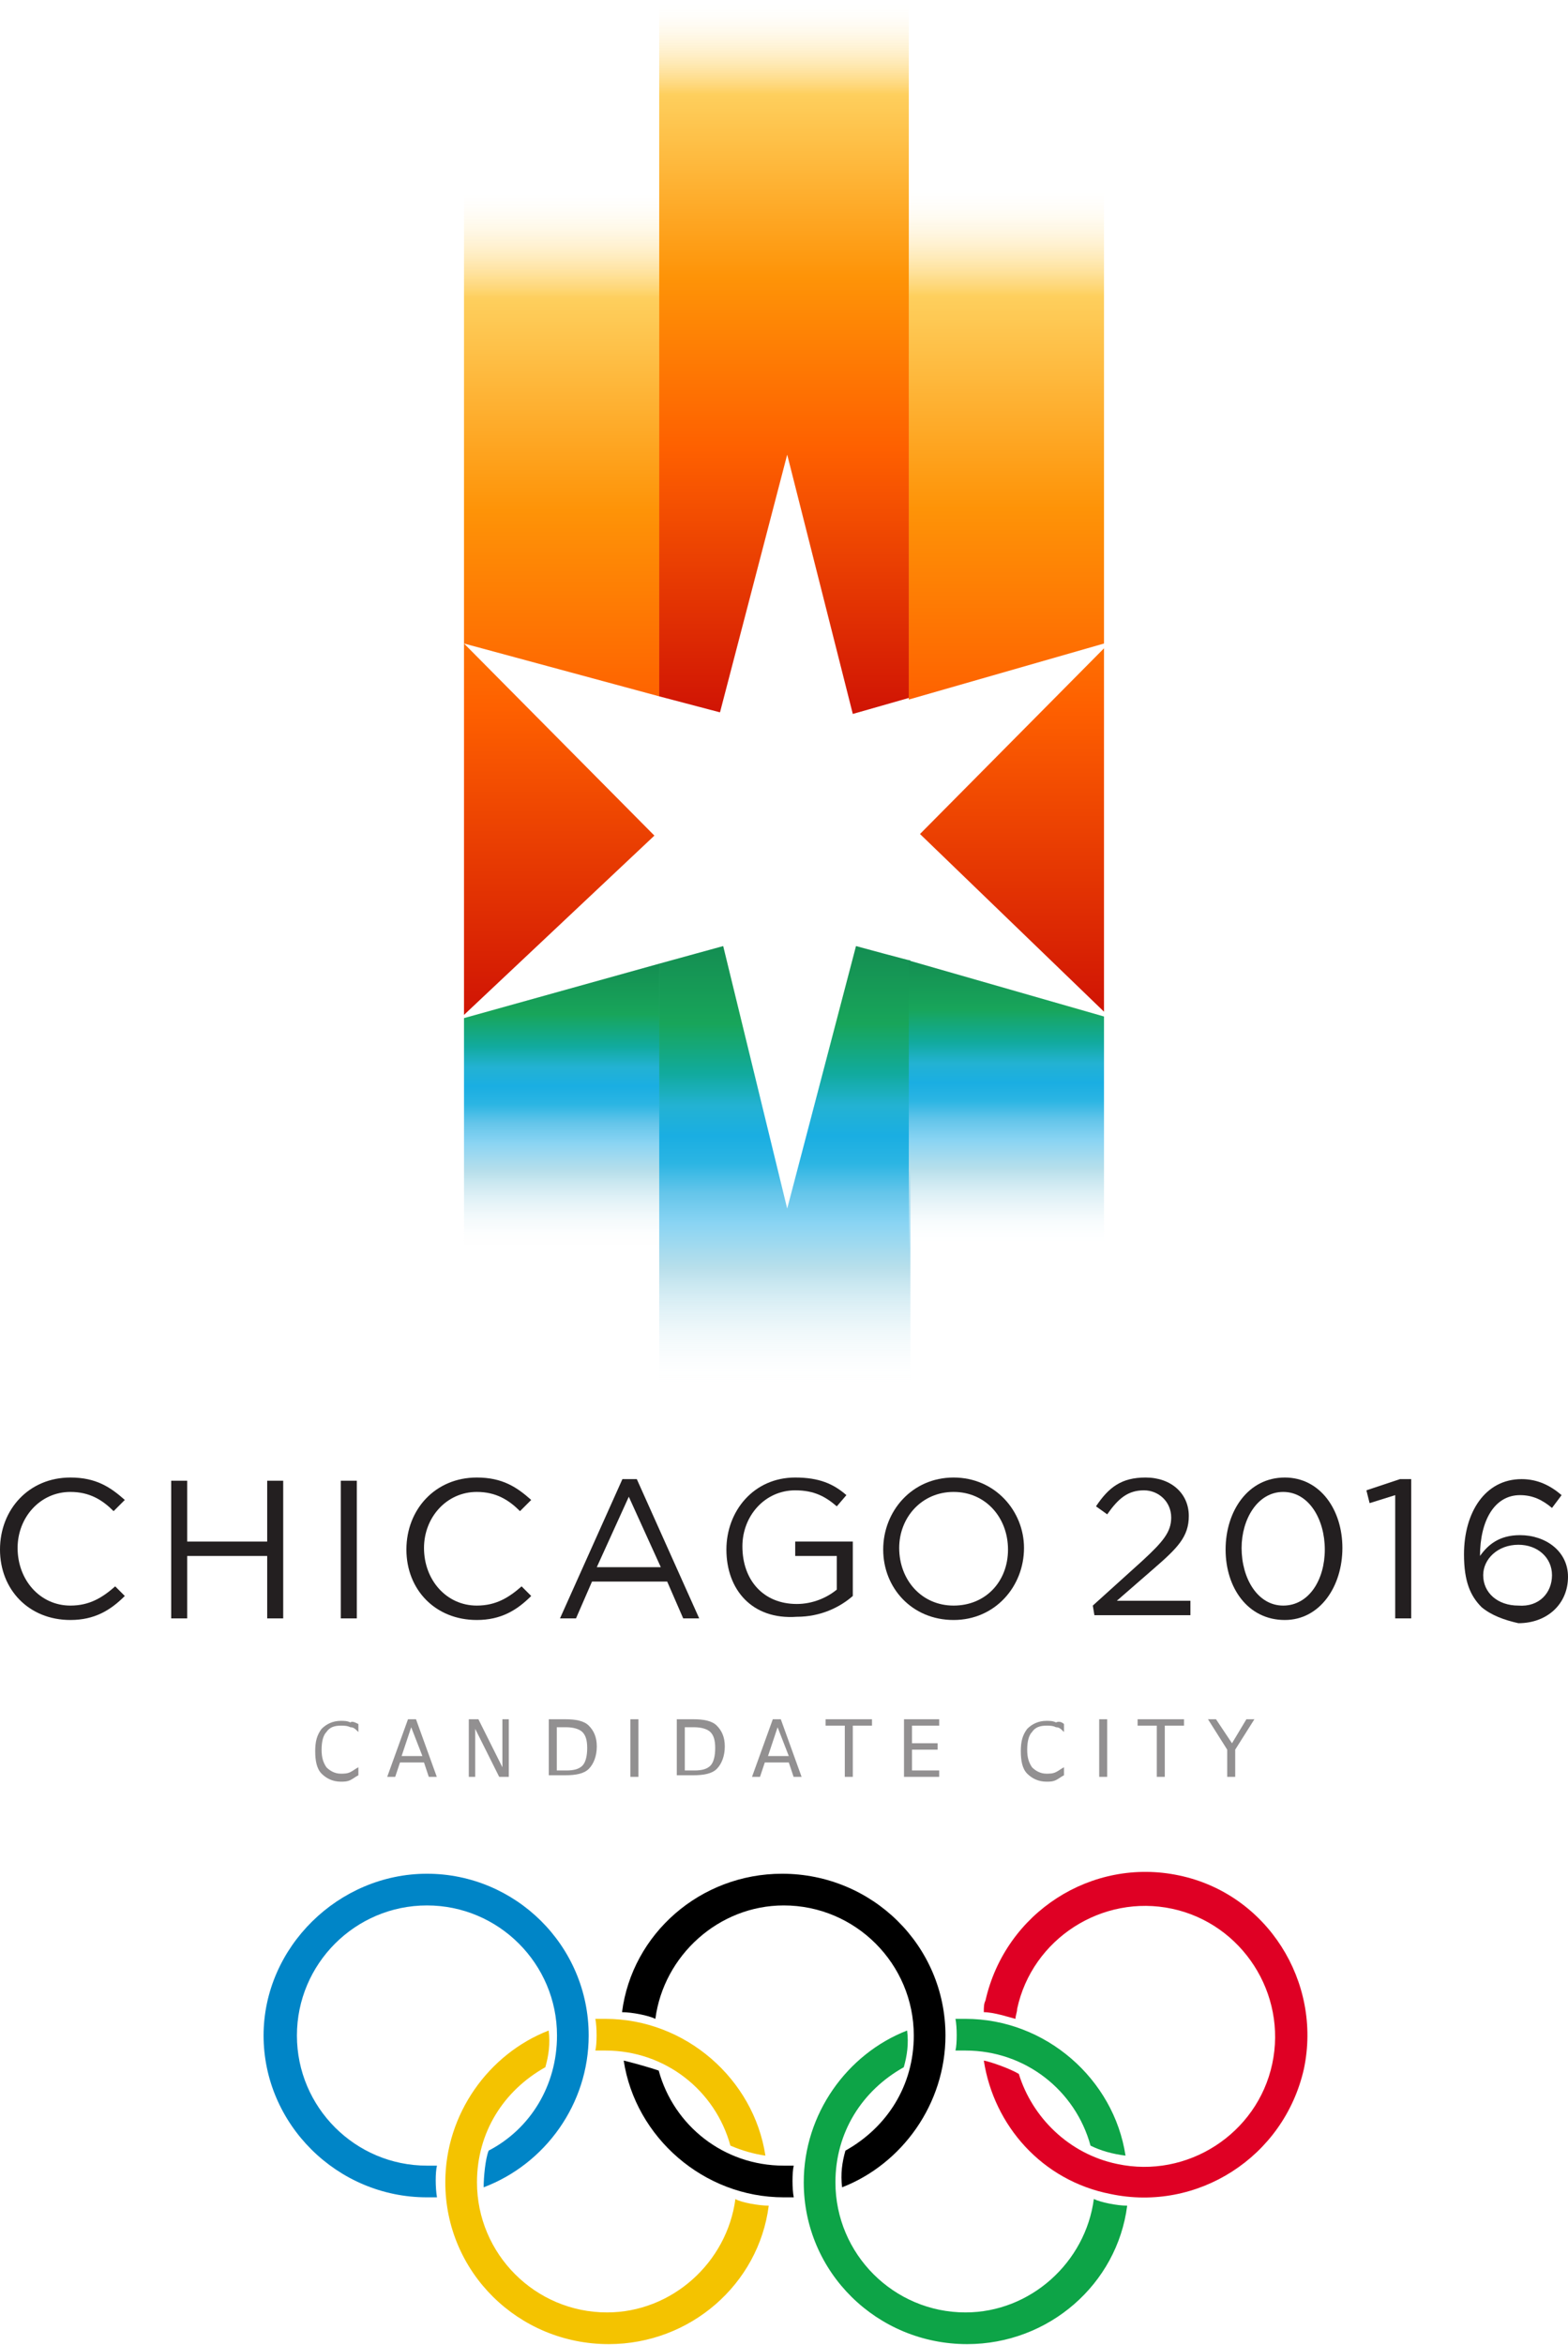 <?xml version="1.0" encoding="utf-8"?>
<!-- Generator: Adobe Illustrator 25.0.0, SVG Export Plug-In . SVG Version: 6.00 Build 0)  -->
<svg version="1.1"
	 id="svg2" inkscape:output_extension="org.inkscape.output.svg.inkscape" inkscape:version="0.48.2 r9819" sodipodi:docname="Chicago_bid_logo_for_the_2016_Summer_Olympics.svg" sodipodi:version="0.32" xmlns:cc="http://creativecommons.org/ns#" xmlns:dc="http://purl.org/dc/elements/1.1/" xmlns:inkscape="http://www.inkscape.org/namespaces/inkscape" xmlns:rdf="http://www.w3.org/1999/02/22-rdf-syntax-ns#" xmlns:sodipodi="http://sodipodi.sourceforge.net/DTD/sodipodi-0.dtd" xmlns:svg="http://www.w3.org/2000/svg"
	 xmlns="http://www.w3.org/2000/svg" xmlns:xlink="http://www.w3.org/1999/xlink" x="0px" y="0px" width="98px" height="146.5px"
	 viewBox="0 0 98 146.5" style="enable-background:new 0 0 98 146.5;" xml:space="preserve">
<style type="text/css">
	.st0{fill:url(#path3880_1_);}
	.st1{fill:url(#path3926_1_);}
	.st2{fill:url(#path3962_1_);}
	.st3{fill:url(#path4036_1_);}
	.st4{fill:url(#path4072_1_);}
	.st5{fill:url(#path4146_1_);}
	.st6{fill:#231F20;}
	.st7{fill:#929091;}
	.st8{fill:#0085C7;}
	.st9{fill:#F4C300;}
	.st10{fill:#DF0024;}
	.st11{fill:#0DA447;}
</style>
<defs>
	
		<inkscape:perspective  id="perspective10" inkscape:persp3d-origin="372.04724 : 350.78739 : 1" inkscape:vp_x="0 : 526.18109 : 1" inkscape:vp_y="0 : 1000 : 0" inkscape:vp_z="744.09448 : 526.18109 : 1" sodipodi:type="inkscape:persp3d">
		</inkscape:perspective>
	
		<inkscape:perspective  id="perspective2484" inkscape:persp3d-origin="372.04724 : 350.78739 : 1" inkscape:vp_x="0 : 526.18109 : 1" inkscape:vp_y="0 : 1000 : 0" inkscape:vp_z="744.09448 : 526.18109 : 1" sodipodi:type="inkscape:persp3d">
		</inkscape:perspective>
	
		<inkscape:perspective  id="perspective2534" inkscape:persp3d-origin="372.04724 : 350.78739 : 1" inkscape:vp_x="0 : 526.18109 : 1" inkscape:vp_y="0 : 1000 : 0" inkscape:vp_z="744.09448 : 526.18109 : 1" sodipodi:type="inkscape:persp3d">
		</inkscape:perspective>
	
		<inkscape:perspective  id="perspective2546" inkscape:persp3d-origin="100 : 87.321706 : 1" inkscape:vp_x="0 : 130.98256 : 1" inkscape:vp_y="0 : 1000 : 0" inkscape:vp_z="200 : 130.98256 : 1" sodipodi:type="inkscape:persp3d">
		</inkscape:perspective>
	
		<inkscape:perspective  id="perspective43" inkscape:persp3d-origin="478.34644 : 346.77165 : 1" inkscape:vp_x="0 : 520.15747 : 1" inkscape:vp_y="0 : 1000 : 0" inkscape:vp_z="956.69287 : 520.15747 : 1" sodipodi:type="inkscape:persp3d">
		</inkscape:perspective>
	
		<inkscape:perspective  id="perspective46" inkscape:persp3d-origin="100 : 87.321706 : 1" inkscape:vp_x="0 : 130.98256 : 1" inkscape:vp_y="0 : 1000 : 0" inkscape:vp_z="200 : 130.98256 : 1" sodipodi:type="inkscape:persp3d">
		</inkscape:perspective>
	
		<inkscape:perspective  id="perspective2833" inkscape:persp3d-origin="100 : 87.321706 : 1" inkscape:vp_x="0 : 130.98256 : 1" inkscape:vp_y="0 : 1000 : 0" inkscape:vp_z="200 : 130.98256 : 1" sodipodi:type="inkscape:persp3d">
		</inkscape:perspective>
	
		<inkscape:perspective  id="perspective2823" inkscape:persp3d-origin="478.34644 : 346.77165 : 1" inkscape:vp_x="0 : 520.15747 : 1" inkscape:vp_y="0 : 1000 : 0" inkscape:vp_z="956.69287 : 520.15747 : 1" sodipodi:type="inkscape:persp3d">
		</inkscape:perspective>
	
		<inkscape:perspective  id="perspective2645" inkscape:persp3d-origin="100 : 87.321706 : 1" inkscape:vp_x="0 : 130.98256 : 1" inkscape:vp_y="0 : 1000 : 0" inkscape:vp_z="200 : 130.98256 : 1" sodipodi:type="inkscape:persp3d">
		</inkscape:perspective>
	
		<inkscape:perspective  id="perspective71" inkscape:persp3d-origin="389.76376 : 288.66142 : 1" inkscape:vp_x="0 : 432.99213 : 1" inkscape:vp_y="0 : 1000 : 0" inkscape:vp_z="779.52753 : 432.99213 : 1" sodipodi:type="inkscape:persp3d">
		</inkscape:perspective>
</defs>
<sodipodi:namedview  bordercolor="#666666" borderopacity="1.0" gridtolerance="10000" guidetolerance="10" id="base" inkscape:current-layer="g3173" inkscape:cx="173.36846" inkscape:cy="104.33768" inkscape:document-units="px" inkscape:guide-bbox="true" inkscape:object-nodes="true" inkscape:pageopacity="0.0" inkscape:pageshadow="2" inkscape:snap-bbox="true" inkscape:window-height="1305" inkscape:window-maximized="1" inkscape:window-width="2560" inkscape:window-x="0" inkscape:window-y="0" inkscape:zoom="2.8284271" objecttolerance="10" pagecolor="#ffffff" showgrid="false" showguides="true">
	<inkscape:grid  enabled="true" id="grid2540" type="xygrid" visible="true"></inkscape:grid>
</sodipodi:namedview>
<g id="g3130">
	
		<linearGradient id="path3880_1_" gradientUnits="userSpaceOnUse" x1="-203.908" y1="320.008" x2="-202.908" y2="320.008" gradientTransform="matrix(0 -44.677 -44.677 0 14346.122 -9065.422)">
		<stop  offset="0" style="stop-color:#D01404"/>
		<stop  offset="0.371" style="stop-color:#FE6000"/>
		<stop  offset="0.612" style="stop-color:#FE9307"/>
		<stop  offset="0.871" style="stop-color:#FECF5D"/>
		<stop  offset="1" style="stop-color:#FFFAEC;stop-opacity:0"/>
	</linearGradient>
	<path id="path3880" inkscape:connector-curvature="0" class="st0" d="M41.2,0v43.5l3.8,1l4.2-16.1l4.1,16.2l3.5-1V0H41.2z"/>
	
		<linearGradient id="path3926_1_" gradientUnits="userSpaceOnUse" x1="-206.298" y1="317.27" x2="-205.298" y2="317.27" gradientTransform="matrix(0 -27.688 -27.688 0 8833.596 -5625.209)">
		<stop  offset="0" style="stop-color:#FFFFFF;stop-opacity:0"/>
		<stop  offset="0.275" style="stop-color:#B7DFEB"/>
		<stop  offset="0.275" style="stop-color:#B7DFEB"/>
		<stop  offset="0.376" style="stop-color:#89D4F3"/>
		<stop  offset="0.444" style="stop-color:#64C5EA"/>
		<stop  offset="0.511" style="stop-color:#2BB5E3"/>
		<stop  offset="0.573" style="stop-color:#1AAEE2"/>
		<stop  offset="0.64" style="stop-color:#23B2D3"/>
		<stop  offset="0.714" style="stop-color:#11AA9D"/>
		<stop  offset="0.826" style="stop-color:#18A55A"/>
		<stop  offset="1" style="stop-color:#148E52"/>
	</linearGradient>
	<path id="path3926" inkscape:connector-curvature="0" class="st1" d="M53.5,59.1l-4.3,16.4l-4-16.4l-4,1.1v26.5h15.7V60
		C56.8,60,53.5,59.1,53.5,59.1z"/>
	
		<linearGradient id="path3962_1_" gradientUnits="userSpaceOnUse" x1="-205.765" y1="318.549" x2="-204.227" y2="318.549" gradientTransform="matrix(0 -33.376 -33.376 0 10665.269 -6804.29)">
		<stop  offset="0" style="stop-color:#D01404"/>
		<stop  offset="0.371" style="stop-color:#FE6000"/>
		<stop  offset="0.612" style="stop-color:#FE9307"/>
		<stop  offset="0.871" style="stop-color:#FECF5D"/>
		<stop  offset="1" style="stop-color:#FFFAEC;stop-opacity:0"/>
	</linearGradient>
	<path id="path3962" inkscape:connector-curvature="0" class="st2" d="M29,11.7v28.5l12.2,3.3V11.7H29z M29,40.2v23.2l11.9-11.2
		L29,40.2z"/>
	
		<linearGradient id="path4036_1_" gradientUnits="userSpaceOnUse" x1="-209.762" y1="313.301" x2="-208.762" y2="313.301" gradientTransform="matrix(0 -17.849 -17.849 0 5627.195 -3665.953)">
		<stop  offset="0" style="stop-color:#FFFFFF;stop-opacity:0"/>
		<stop  offset="0.275" style="stop-color:#B7DFEB"/>
		<stop  offset="0.275" style="stop-color:#B7DFEB"/>
		<stop  offset="0.376" style="stop-color:#89D4F3"/>
		<stop  offset="0.444" style="stop-color:#64C5EA"/>
		<stop  offset="0.511" style="stop-color:#2BB5E3"/>
		<stop  offset="0.573" style="stop-color:#1AAEE2"/>
		<stop  offset="0.64" style="stop-color:#23B2D3"/>
		<stop  offset="0.714" style="stop-color:#11AA9D"/>
		<stop  offset="0.826" style="stop-color:#18A55A"/>
		<stop  offset="1" style="stop-color:#148E52"/>
	</linearGradient>
	<path id="path4036" inkscape:connector-curvature="0" class="st3" d="M41.2,60.2L29,63.6v14.5h12.2C41.2,78.1,41.2,60.2,41.2,60.2z
		"/>
	
		<linearGradient id="path4072_1_" gradientUnits="userSpaceOnUse" x1="-205.751" y1="318.598" x2="-204.215" y2="318.598" gradientTransform="matrix(0 -33.454 -33.454 0 10718.472 -6820.024)">
		<stop  offset="0" style="stop-color:#D01404"/>
		<stop  offset="0.371" style="stop-color:#FE6000"/>
		<stop  offset="0.612" style="stop-color:#FE9307"/>
		<stop  offset="0.871" style="stop-color:#FECF5D"/>
		<stop  offset="1" style="stop-color:#FFFAEC;stop-opacity:0"/>
	</linearGradient>
	<path id="path4072" inkscape:connector-curvature="0" class="st4" d="M56.8,11.7v32L69,40.2V11.7H56.8z M69,40.5L57.5,52.1L69,63.2
		V40.5z"/>
	
		<linearGradient id="path4146_1_" gradientUnits="userSpaceOnUse" x1="-209.654" y1="313.426" x2="-208.654" y2="313.426" gradientTransform="matrix(0 -18.05 -18.05 0 5720.378 -3706.239)">
		<stop  offset="0" style="stop-color:#FFFFFF;stop-opacity:0"/>
		<stop  offset="0.275" style="stop-color:#B7DFEB"/>
		<stop  offset="0.275" style="stop-color:#B7DFEB"/>
		<stop  offset="0.376" style="stop-color:#89D4F3"/>
		<stop  offset="0.444" style="stop-color:#64C5EA"/>
		<stop  offset="0.511" style="stop-color:#2BB5E3"/>
		<stop  offset="0.573" style="stop-color:#1AAEE2"/>
		<stop  offset="0.64" style="stop-color:#23B2D3"/>
		<stop  offset="0.714" style="stop-color:#11AA9D"/>
		<stop  offset="0.826" style="stop-color:#18A55A"/>
		<stop  offset="1" style="stop-color:#148E52"/>
	</linearGradient>
	<path id="path4146" inkscape:connector-curvature="0" class="st5" d="M56.8,60v18.1H69V63.5C69,63.5,56.8,60,56.8,60z"/>
</g>
<g id="g3138">
	<path id="path4150" inkscape:connector-curvature="0" class="st6" d="M0,96.8L0,96.8c0-2.5,1.8-4.5,4.4-4.5c1.6,0,2.5,0.6,3.4,1.4
		l-0.7,0.7c-0.7-0.7-1.5-1.2-2.7-1.2c-1.9,0-3.3,1.6-3.3,3.5v0c0,2,1.4,3.6,3.3,3.6c1.2,0,2-0.5,2.8-1.2l0.6,0.6
		c-0.9,0.9-1.9,1.5-3.4,1.5C1.8,101.2,0,99.3,0,96.8"/>
	<path id="path4152" inkscape:connector-curvature="0" class="st6" d="M10.7,92.5h1v3.8h5v-3.8h1v8.6h-1v-3.9h-5v3.9h-1V92.5"/>
	<path id="path4154" inkscape:connector-curvature="0" class="st6" d="M21.3,92.5h1v8.6h-1V92.5"/>
	<path id="path4156" inkscape:connector-curvature="0" class="st6" d="M25.4,96.8L25.4,96.8c0-2.5,1.8-4.5,4.4-4.5
		c1.6,0,2.5,0.6,3.4,1.4l-0.7,0.7c-0.7-0.7-1.5-1.2-2.7-1.2c-1.9,0-3.3,1.6-3.3,3.5v0c0,2,1.4,3.6,3.3,3.6c1.2,0,2-0.5,2.8-1.2
		l0.6,0.6c-0.9,0.9-1.9,1.5-3.4,1.5C27.2,101.2,25.4,99.3,25.4,96.8"/>
	<path id="path4158" inkscape:connector-curvature="0" class="st6" d="M41.3,97.9l-2-4.4l-2,4.4C37.4,97.9,41.3,97.9,41.3,97.9z
		 M38.9,92.4h0.9l3.9,8.7h-1l-1-2.3H37l-1,2.3h-1L38.9,92.4"/>
	<path id="path4160" inkscape:connector-curvature="0" class="st6" d="M45.4,96.8L45.4,96.8c0-2.4,1.7-4.5,4.3-4.5
		c1.5,0,2.4,0.4,3.2,1.1l-0.6,0.7c-0.7-0.6-1.4-1-2.6-1c-1.9,0-3.3,1.6-3.3,3.5v0c0,2.1,1.3,3.6,3.4,3.6c1,0,1.9-0.4,2.5-0.9v-2.1
		h-2.6v-0.9h3.6v3.4c-0.8,0.7-2,1.3-3.5,1.3C47,101.2,45.4,99.3,45.4,96.8"/>
	<path id="path4162" inkscape:connector-curvature="0" class="st6" d="M63,96.8L63,96.8c0-2-1.4-3.6-3.4-3.6c-2,0-3.4,1.6-3.4,3.5v0
		c0,2,1.4,3.6,3.4,3.6C61.6,100.3,63,98.8,63,96.8z M55.2,96.8L55.2,96.8c0-2.4,1.8-4.5,4.4-4.5c2.6,0,4.4,2.1,4.4,4.4c0,0,0,0,0,0
		c0,2.4-1.8,4.5-4.4,4.5S55.2,99.2,55.2,96.8"/>
	<path id="path4164" inkscape:connector-curvature="0" class="st6" d="M68.3,100.3l3.1-2.8c1.3-1.2,1.8-1.8,1.8-2.7
		c0-1-0.8-1.7-1.7-1.7c-1,0-1.6,0.5-2.3,1.5l-0.7-0.5c0.8-1.2,1.6-1.8,3.1-1.8c1.6,0,2.7,1,2.7,2.4v0c0,1.3-0.7,2-2.2,3.3l-2.3,2
		h4.6v0.9h-6L68.3,100.3"/>
	<path id="path4166" inkscape:connector-curvature="0" class="st6" d="M82.8,96.8L82.8,96.8c0-1.9-1-3.6-2.6-3.6
		c-1.6,0-2.6,1.7-2.6,3.5v0c0,1.9,1,3.6,2.6,3.6C81.8,100.3,82.8,98.7,82.8,96.8z M76.6,96.8L76.6,96.8c0-2.4,1.4-4.5,3.7-4.5
		c2.2,0,3.6,2,3.6,4.4v0c0,2.4-1.4,4.5-3.6,4.5C78,101.2,76.6,99.2,76.6,96.8"/>
	<path id="path4168" inkscape:connector-curvature="0" class="st6" d="M87.2,93.4l-1.6,0.5l-0.2-0.8l2.1-0.7h0.7v8.7h-1V93.4"/>
	<path id="path4170" inkscape:connector-curvature="0" class="st6" d="M97,98.4L97,98.4c0-1.1-0.9-1.9-2.1-1.9
		c-1.3,0-2.2,0.9-2.2,1.9v0c0,1.1,0.9,1.9,2.2,1.9C96.2,100.4,97,99.5,97,98.4z M92.6,100.4c-0.7-0.7-1.1-1.6-1.1-3.3v0
		c0-2.6,1.3-4.7,3.6-4.7c1,0,1.8,0.4,2.5,1l-0.6,0.8c-0.6-0.5-1.2-0.8-2-0.8c-1.6,0-2.5,1.6-2.5,3.8c0.5-0.7,1.2-1.3,2.5-1.3
		c1.6,0,3,1,3,2.6v0c0,1.7-1.3,2.9-3.1,2.9C94,101.2,93.2,100.9,92.6,100.4"/>
</g>
<path id="bid_status" inkscape:connector-curvature="0" class="st7" d="M22.4,107.7v0.5c-0.2-0.2-0.3-0.3-0.5-0.3
	c-0.2-0.1-0.4-0.1-0.6-0.1c-0.4,0-0.7,0.1-0.9,0.4c-0.2,0.2-0.3,0.6-0.3,1.1c0,0.5,0.1,0.8,0.3,1.1c0.2,0.2,0.5,0.4,0.9,0.4
	c0.2,0,0.4,0,0.6-0.1c0.2-0.1,0.3-0.2,0.5-0.3v0.5c-0.2,0.1-0.3,0.2-0.5,0.3c-0.2,0.1-0.4,0.1-0.6,0.1c-0.5,0-0.9-0.2-1.2-0.5
	c-0.3-0.3-0.4-0.8-0.4-1.4c0-0.6,0.1-1,0.4-1.4c0.3-0.3,0.7-0.5,1.2-0.5c0.2,0,0.4,0,0.6,0.1C22,107.5,22.2,107.6,22.4,107.7
	 M25.7,107.9l-0.6,1.8h1.3L25.7,107.9 M25.5,107.4H26l1.3,3.6h-0.5l-0.3-0.9H25l-0.3,0.9h-0.5L25.5,107.4 M29.3,107.4h0.6l1.5,3v-3
	h0.4v3.6h-0.6l-1.5-3v3h-0.4L29.3,107.4 M34.8,107.8v2.8h0.6c0.5,0,0.8-0.1,1-0.3c0.2-0.2,0.3-0.6,0.3-1.1c0-0.5-0.1-0.8-0.3-1
	c-0.2-0.2-0.6-0.3-1-0.3H34.8 M34.3,107.4h1c0.7,0,1.2,0.1,1.5,0.4c0.3,0.3,0.5,0.7,0.5,1.3c0,0.6-0.2,1.1-0.5,1.4
	c-0.3,0.3-0.8,0.4-1.5,0.4h-1V107.4 M39.4,107.4h0.5v3.6h-0.5V107.4 M42.8,107.8v2.8h0.6c0.5,0,0.8-0.1,1-0.3
	c0.2-0.2,0.3-0.6,0.3-1.1c0-0.5-0.1-0.8-0.3-1c-0.2-0.2-0.6-0.3-1-0.3H42.8 M42.3,107.4h1c0.7,0,1.2,0.1,1.5,0.4
	c0.3,0.3,0.5,0.7,0.5,1.3c0,0.6-0.2,1.1-0.5,1.4c-0.3,0.3-0.8,0.4-1.5,0.4h-1L42.3,107.4 M48.6,107.9l-0.6,1.8h1.3L48.6,107.9
	 M48.3,107.4h0.5l1.3,3.6h-0.5l-0.3-0.9h-1.5l-0.3,0.9H47L48.3,107.4 M51.6,107.4h2.9v0.4h-1.2v3.2h-0.5v-3.2h-1.2L51.6,107.4
	 M56.5,107.4h2.2v0.4h-1.7v1.1h1.6v0.4h-1.6v1.3h1.7v0.4h-2.2V107.4 M66.5,107.7v0.5c-0.2-0.2-0.3-0.3-0.5-0.3
	c-0.2-0.1-0.4-0.1-0.6-0.1c-0.4,0-0.7,0.1-0.9,0.4c-0.2,0.2-0.3,0.6-0.3,1.1c0,0.5,0.1,0.8,0.3,1.1c0.2,0.2,0.5,0.4,0.9,0.4
	c0.2,0,0.4,0,0.6-0.1c0.2-0.1,0.3-0.2,0.5-0.3v0.5c-0.2,0.1-0.3,0.2-0.5,0.3c-0.2,0.1-0.4,0.1-0.6,0.1c-0.5,0-0.9-0.2-1.2-0.5
	c-0.3-0.3-0.4-0.8-0.4-1.4c0-0.6,0.1-1,0.4-1.4c0.3-0.3,0.7-0.5,1.2-0.5c0.2,0,0.4,0,0.6,0.1C66.2,107.5,66.4,107.6,66.5,107.7
	 M68.7,107.4h0.5v3.6h-0.5V107.4 M71.1,107.4H74v0.4h-1.2v3.2h-0.5v-3.2h-1.2V107.4 M75.5,107.4H76l1,1.5l0.9-1.5h0.5l-1.2,1.9v1.7
	h-0.5v-1.7L75.5,107.4"/>
<g id="g3031" transform="matrix(1.042,0,0,1.042,-31.25,134.765)">
	<path id="path3016" inkscape:connector-curvature="0" class="st8" d="M59,1.8c3.7-1.4,6.3-5,6.3-9.1c0-5.4-4.4-9.7-9.7-9.7
		s-9.8,4.4-9.8,9.7s4.4,9.7,9.8,9.7c0.2,0,0.4,0,0.6,0c-0.1-0.6-0.1-1.5,0-1.9c-0.2,0-0.4,0-0.6,0c-4.3,0-7.8-3.5-7.8-7.8
		s3.5-7.8,7.8-7.8v0c4.3,0,7.8,3.5,7.8,7.8c0,3-1.6,5.6-4.1,6.9C59.1,0.1,59,1.2,59,1.8L59,1.8z"/>
	<path id="path3790" inkscape:connector-curvature="0" class="st9" d="M74.1,2.5c-0.5,3.8-3.8,6.8-7.7,6.8c-4.3,0-7.8-3.5-7.8-7.8
		c0-3,1.6-5.5,4.1-6.9c0.2-0.7,0.3-1.4,0.2-2.2c-3.6,1.4-6.2,5-6.2,9.1c0,5.4,4.4,9.7,9.8,9.7c4.9,0,9-3.6,9.6-8.3
		C75.5,2.9,74.4,2.7,74.1,2.5L74.1,2.5z M75.9-0.1c-0.7-4.6-4.8-8.2-9.6-8.2c-0.2,0-0.4,0-0.6,0c0.1,0.5,0.1,1.5,0,1.9v0
		c0.2,0,0.4,0,0.6,0c3.6,0,6.6,2.4,7.5,5.7C74.5-0.4,75.2-0.2,75.9-0.1L75.9-0.1z"/>
	<path id="path3842" inkscape:connector-curvature="0" class="st10" d="M89-5.8c0.6,3.9,3.5,7.2,7.6,8c5.2,1.1,10.4-2.2,11.6-7.5
		c1.1-5.2-2.2-10.5-7.5-11.6c-5.2-1.1-10.4,2.2-11.6,7.5C89-9.2,89-9,89-8.7c0.6,0,1.5,0.3,1.9,0.4c0-0.2,0.1-0.4,0.1-0.6
		c0.9-4.2,5.1-6.9,9.3-6c4.2,0.9,6.9,5.1,6,9.3l0,0c-0.9,4.2-5.1,6.9-9.3,6c-2.9-0.6-5.1-2.8-5.9-5.4C90.6-5.3,89.5-5.7,89-5.8z"/>
	<path id="path3850" inkscape:connector-curvature="0" d="M69.3-8.3c0.5-3.8,3.8-6.8,7.7-6.8c4.3,0,7.8,3.5,7.8,7.8
		c0,3-1.6,5.5-4.1,6.9c-0.2,0.7-0.3,1.4-0.2,2.2c3.6-1.4,6.2-5,6.2-9.1c0-5.4-4.4-9.7-9.8-9.7c-4.9,0-9,3.6-9.6,8.3
		C67.9-8.7,68.9-8.5,69.3-8.3L69.3-8.3z M67.4-5.8c0.7,4.6,4.8,8.2,9.6,8.2c0.2,0,0.4,0,0.6,0c-0.1-0.5-0.1-1.5,0-1.9v0
		c-0.2,0-0.4,0-0.6,0c-3.6,0-6.6-2.4-7.5-5.7C68.9-5.4,68.2-5.6,67.4-5.8L67.4-5.8z"/>
	<path id="path3852" inkscape:connector-curvature="0" class="st11" d="M95.6,2.5c-0.5,3.8-3.8,6.8-7.7,6.8c-4.3,0-7.8-3.5-7.8-7.8
		c0-3,1.6-5.5,4.1-6.9c0.2-0.7,0.3-1.4,0.2-2.2c-3.6,1.4-6.2,5-6.2,9.1c0,5.4,4.4,9.7,9.8,9.7c4.9,0,9-3.6,9.6-8.3
		C97,2.9,96,2.7,95.6,2.5L95.6,2.5z M97.5-0.1c-0.7-4.6-4.8-8.2-9.6-8.2c-0.2,0-0.4,0-0.6,0c0.1,0.5,0.1,1.5,0,1.9v0
		c0.2,0,0.4,0,0.6,0c3.6,0,6.6,2.4,7.5,5.7C96-0.4,96.7-0.2,97.5-0.1z"/>
</g>
</svg>
